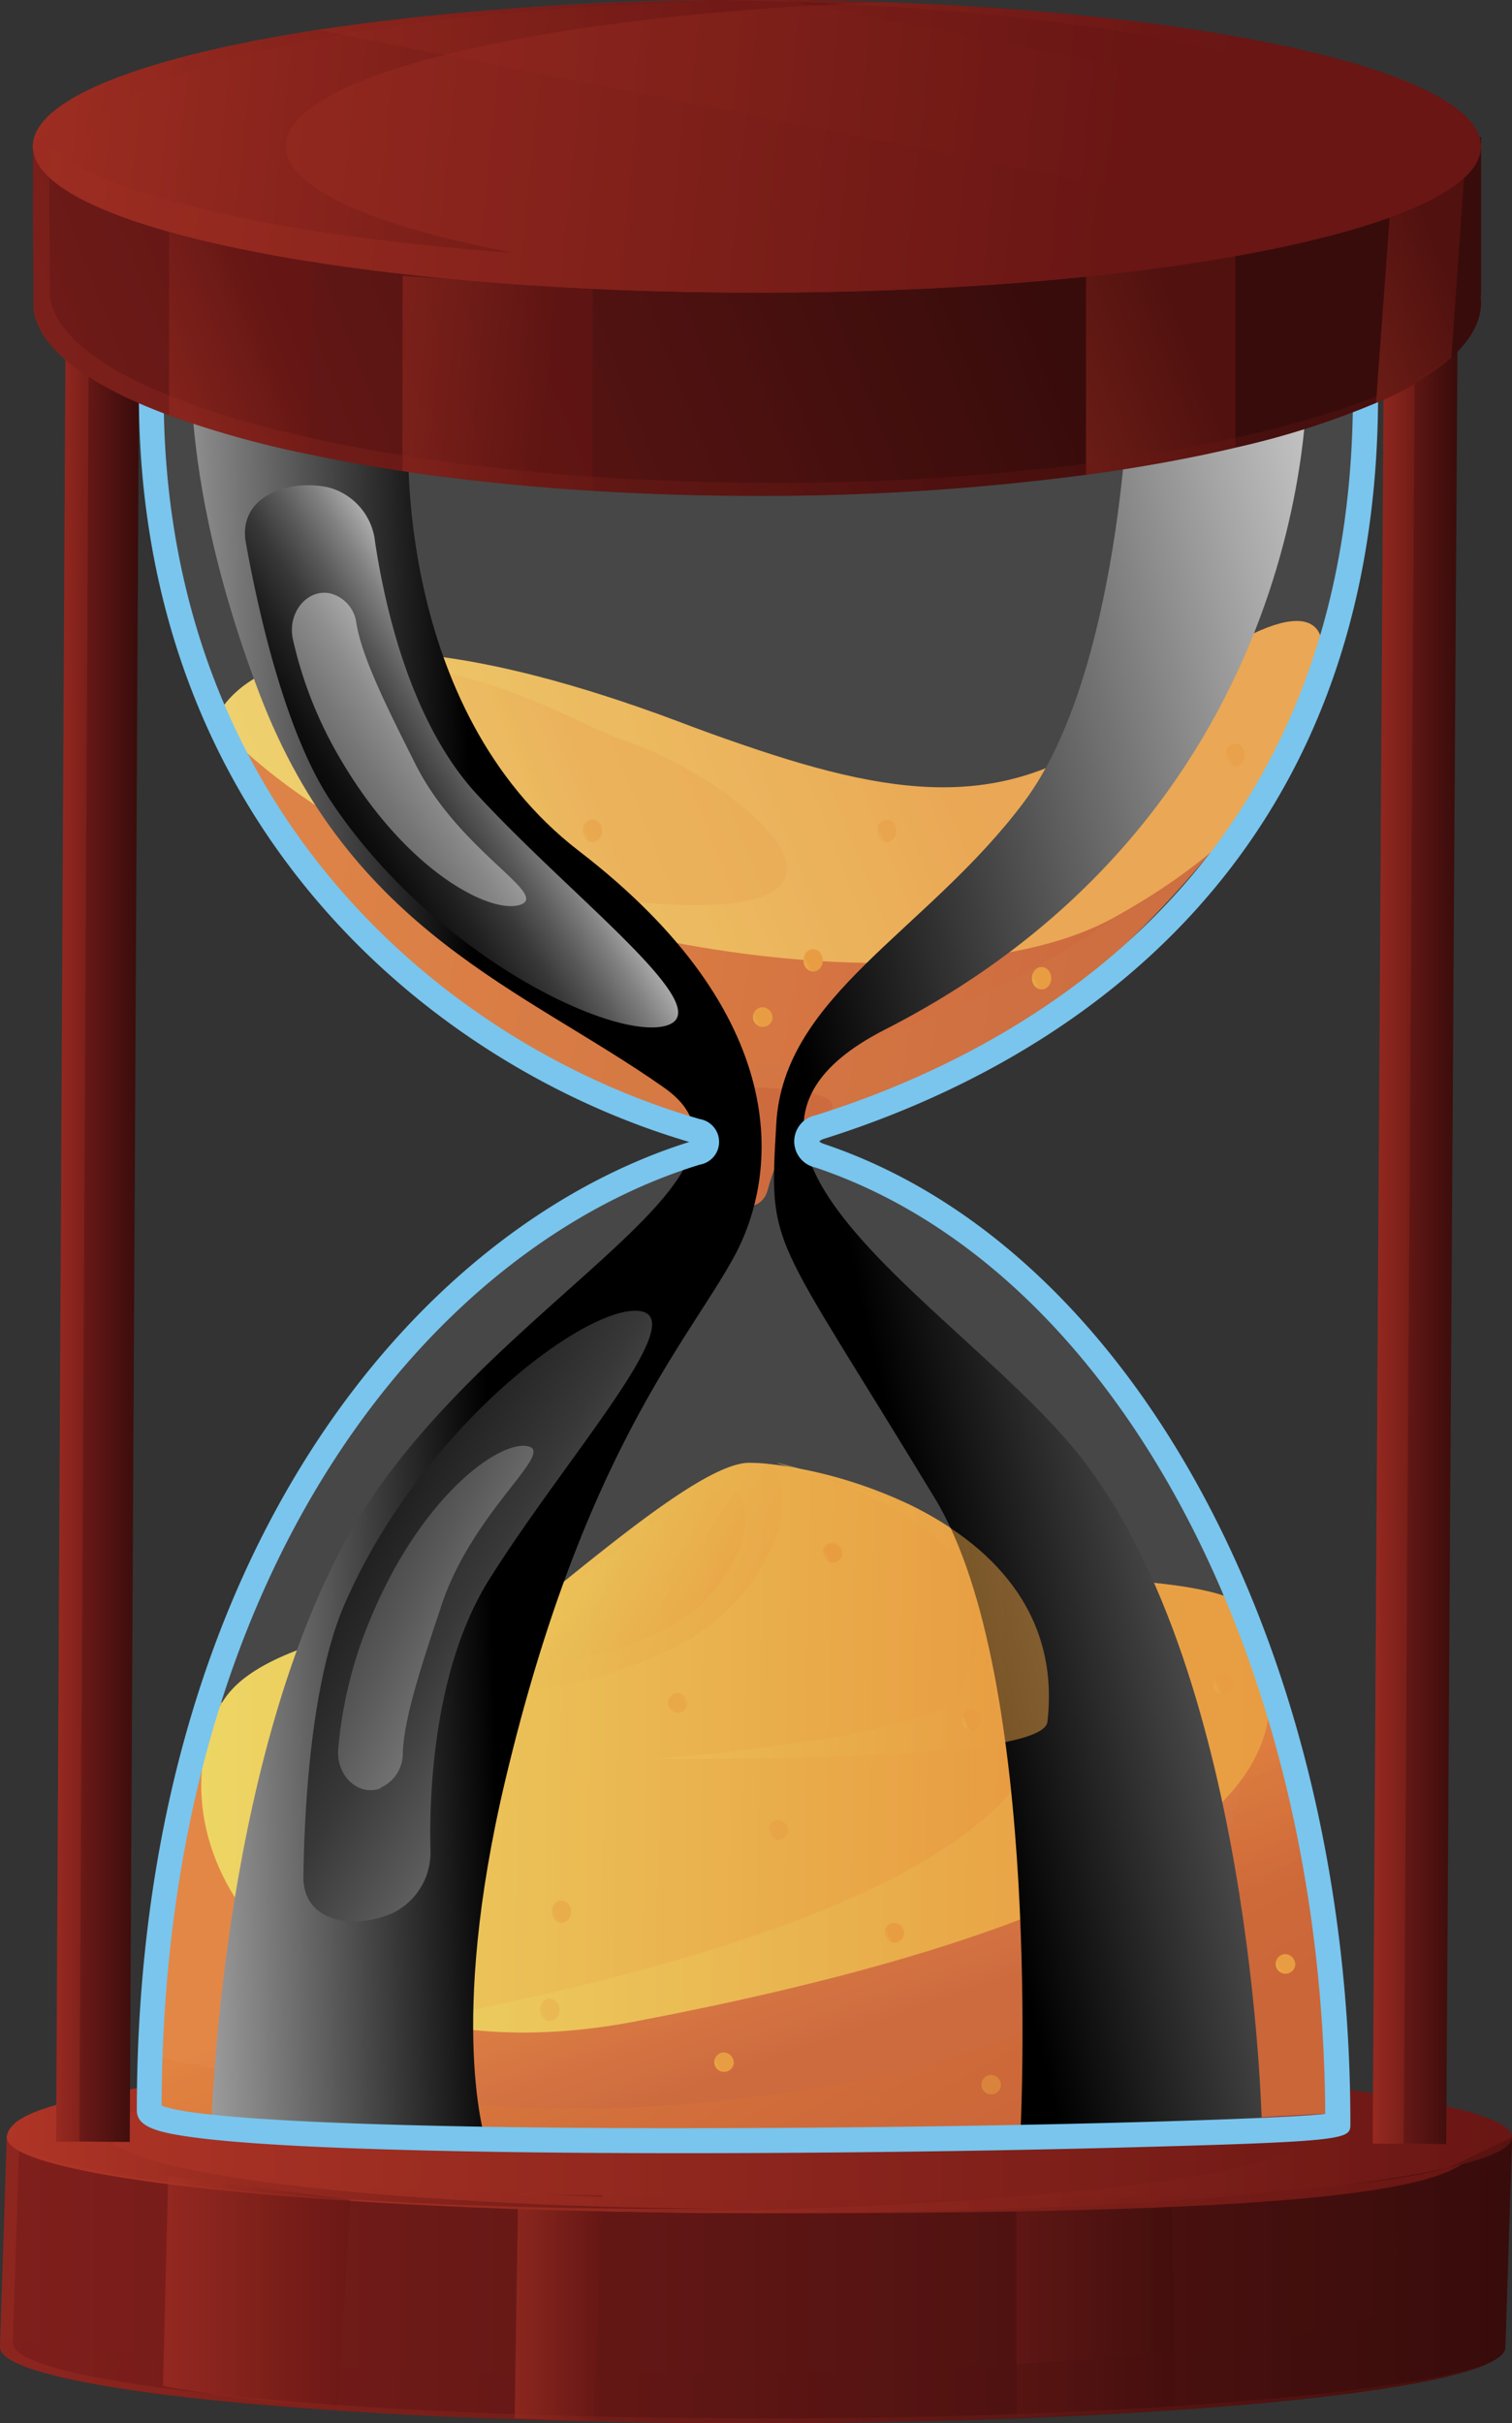 <svg xmlns="http://www.w3.org/2000/svg" xmlns:xlink="http://www.w3.org/1999/xlink" viewBox="0 0 176.91 283.42"><rect x="0" y="0" width="176.91" height="283.42" fill="#333333" stroke="none"/><defs><style>.cls-1{isolation:isolate;}.cls-2,.cls-5{fill:url(#Безымянный_градиент_35);}.cls-13,.cls-19,.cls-21,.cls-3,.cls-36,.cls-38,.cls-42,.cls-46,.cls-47,.cls-48,.cls-49,.cls-5,.cls-50,.cls-51,.cls-52,.cls-53,.cls-55,.cls-8{mix-blend-mode:multiply;}.cls-13,.cls-19,.cls-24,.cls-26,.cls-3,.cls-42,.cls-43,.cls-45,.cls-64,.cls-66,.cls-8{opacity:0.3;}.cls-3{fill:url(#Безымянный_градиент_35-2);}.cls-4{fill:url(#Безымянный_градиент_15);}.cls-11,.cls-21,.cls-23,.cls-25,.cls-31,.cls-35,.cls-36,.cls-38,.cls-41,.cls-46,.cls-47,.cls-48,.cls-49,.cls-5,.cls-50,.cls-51,.cls-52,.cls-53,.cls-55,.cls-6,.cls-65{opacity:0.5;}.cls-11,.cls-12,.cls-14,.cls-23,.cls-24,.cls-25,.cls-26,.cls-27,.cls-28,.cls-30,.cls-31,.cls-32,.cls-33,.cls-35,.cls-39,.cls-40,.cls-41,.cls-43,.cls-44,.cls-45,.cls-6,.cls-64,.cls-65,.cls-66{mix-blend-mode:screen;}.cls-6{fill:url(#Безымянный_градиент_15-2);}.cls-7{fill:url(#Безымянный_градиент_62);}.cls-8{fill:#c86734;}.cls-9{fill:url(#Безымянный_градиент_62-2);}.cls-10{fill:url(#Безымянный_градиент_41);}.cls-11{fill:url(#Безымянный_градиент_41-2);}.cls-12{fill:url(#Безымянный_градиент_15-3);}.cls-13{fill:url(#Безымянный_градиент_15-4);}.cls-14{fill:url(#Безымянный_градиент_15-5);}.cls-15{fill:url(#Безымянный_градиент_62-3);}.cls-16{fill:#fff;opacity:0.1;}.cls-17{fill:url(#Безымянный_градиент_35-4);}.cls-18{fill:url(#Безымянный_градиент_35-5);}.cls-19{fill:url(#Безымянный_градиент_62-4);}.cls-20{fill:url(#Безымянный_градиент_41-3);}.cls-21{fill:url(#Безымянный_градиент_41-4);}.cls-22{fill:url(#Безымянный_градиент_41-5);}.cls-23{fill:url(#Безымянный_градиент_15-6);}.cls-24{fill:url(#Безымянный_градиент_41-6);}.cls-25{fill:url(#Безымянный_градиент_15-7);}.cls-26{fill:url(#Безымянный_градиент_41-7);}.cls-27{fill:url(#Безымянный_градиент_6);}.cls-28{fill:url(#Безымянный_градиент_6-2);}.cls-29{fill:#79c5ed;}.cls-30{fill:url(#Безымянный_градиент_5);}.cls-31{fill:url(#Безымянный_градиент_5-2);}.cls-32{fill:url(#Безымянный_градиент_5-3);}.cls-33{fill:url(#Безымянный_градиент_5-4);}.cls-34{fill:url(#Безымянный_градиент_35-6);}.cls-35{fill:url(#Безымянный_градиент_15-8);}.cls-36{fill:url(#Безымянный_градиент_15-9);}.cls-37{fill:url(#Безымянный_градиент_15-10);}.cls-38{fill:url(#Безымянный_градиент_15-11);}.cls-39{fill:url(#Безымянный_градиент_15-12);}.cls-40{fill:url(#Безымянный_градиент_15-13);}.cls-41{fill:url(#Безымянный_градиент_15-14);}.cls-42{fill:url(#Безымянный_градиент_15-15);}.cls-43{fill:url(#Безымянный_градиент_15-16);}.cls-44{fill:url(#Безымянный_градиент_15-17);}.cls-45{fill:url(#Безымянный_градиент_15-18);}.cls-46{fill:url(#Безымянный_градиент_41-8);}.cls-47{fill:url(#Безымянный_градиент_41-9);}.cls-48{fill:url(#Безымянный_градиент_41-10);}.cls-49{fill:url(#Безымянный_градиент_41-11);}.cls-50{fill:url(#Безымянный_градиент_41-12);}.cls-51{fill:url(#Безымянный_градиент_41-13);}.cls-52{fill:url(#Безымянный_градиент_41-14);}.cls-53{fill:url(#Безымянный_градиент_41-15);}.cls-54{fill:url(#Безымянный_градиент_41-16);}.cls-55{fill:url(#Безымянный_градиент_41-17);}.cls-56{fill:url(#Безымянный_градиент_41-18);}.cls-57{fill:url(#Безымянный_градиент_41-19);}.cls-58{fill:url(#Безымянный_градиент_41-20);}.cls-59{fill:url(#Безымянный_градиент_41-21);}.cls-60{fill:url(#Безымянный_градиент_41-22);}.cls-61{fill:url(#Безымянный_градиент_41-23);}.cls-62{fill:url(#Безымянный_градиент_41-24);}.cls-63{fill:url(#Безымянный_градиент_41-25);}.cls-64{fill:url(#Безымянный_градиент_41-26);}.cls-65{fill:url(#Безымянный_градиент_15-19);}.cls-66{fill:url(#Безымянный_градиент_15-20);}</style><linearGradient id="Безымянный_градиент_35" y1="266.7" x2="176.91" y2="266.7" gradientUnits="userSpaceOnUse"><stop offset="0" stop-color="#801f1c"/><stop offset="1" stop-color="#380c0b"/></linearGradient><linearGradient id="Безымянный_градиент_35-2" x1="118.9" y1="269.76" x2="137.47" y2="269.76" xlink:href="#Безымянный_градиент_35"/><linearGradient id="Безымянный_градиент_15" x1="0.79" y1="249.98" x2="176.91" y2="249.98" gradientUnits="userSpaceOnUse"><stop offset="0" stop-color="#af3526"/><stop offset="1" stop-color="#691614"/></linearGradient><linearGradient id="Безымянный_градиент_15-2" x1="60.16" y1="269.88" x2="70.45" y2="269.88" xlink:href="#Безымянный_градиент_15"/><linearGradient id="Безымянный_градиент_62" x1="39.82" y1="97.4" x2="126.68" y2="112.26" gradientUnits="userSpaceOnUse"><stop offset="0" stop-color="#e07a33"/><stop offset="1" stop-color="#c85b2a"/></linearGradient><linearGradient id="Безымянный_градиент_62-2" x1="74.04" y1="140.5" x2="87.34" y2="134.45" xlink:href="#Безымянный_градиент_62"/><linearGradient id="Безымянный_градиент_41" x1="19.15" y1="117.7" x2="110.12" y2="81.32" gradientUnits="userSpaceOnUse"><stop offset="0" stop-color="#edd765"/><stop offset="1" stop-color="#e89d42"/></linearGradient><linearGradient id="Безымянный_градиент_41-2" x1="34.14" y1="103.71" x2="69.31" y2="89.64" xlink:href="#Безымянный_градиент_41"/><linearGradient id="Безымянный_градиент_15-3" x1="0.83" y1="253.02" x2="171.03" y2="253.02" xlink:href="#Безымянный_градиент_15"/><linearGradient id="Безымянный_градиент_15-4" x1="76.52" y1="249.98" x2="176.91" y2="249.98" xlink:href="#Безымянный_градиент_15"/><linearGradient id="Безымянный_градиент_15-5" x1="1.11" y1="249.46" x2="84.06" y2="249.46" xlink:href="#Безымянный_градиент_15"/><linearGradient id="Безымянный_градиент_62-3" x1="83.01" y1="219.17" x2="90.51" y2="240.84" xlink:href="#Безымянный_градиент_62"/><linearGradient id="Безымянный_градиент_35-4" x1="160.61" y1="141.35" x2="170.58" y2="141.35" xlink:href="#Безымянный_градиент_35"/><linearGradient id="Безымянный_градиент_35-5" x1="6.57" y1="141.09" x2="16.32" y2="141.09" xlink:href="#Безымянный_градиент_35"/><linearGradient id="Безымянный_градиент_62-4" x1="91.72" y1="235.79" x2="104" y2="257.44" xlink:href="#Безымянный_градиент_62"/><linearGradient id="Безымянный_градиент_41-3" x1="21.92" y1="210.08" x2="117.44" y2="211.46" xlink:href="#Безымянный_градиент_41"/><linearGradient id="Безымянный_градиент_41-4" x1="48.97" y1="211.06" x2="148.57" y2="211.06" xlink:href="#Безымянный_градиент_41"/><linearGradient id="Безымянный_градиент_41-5" x1="22.23" y1="187.57" x2="117.76" y2="188.95" xlink:href="#Безымянный_градиент_41"/><linearGradient id="Безымянный_градиент_15-6" x1="160.61" y1="141.35" x2="169.21" y2="141.35" xlink:href="#Безымянный_градиент_15"/><linearGradient id="Безымянный_градиент_41-6" x1="61.77" y1="176.12" x2="85.22" y2="191.53" xlink:href="#Безымянный_градиент_41"/><linearGradient id="Безымянный_градиент_15-7" x1="6.57" y1="141.09" x2="15.18" y2="141.09" xlink:href="#Безымянный_градиент_15"/><linearGradient id="Безымянный_градиент_41-7" x1="64.64" y1="178.11" x2="82.39" y2="189.78" xlink:href="#Безымянный_градиент_41"/><linearGradient id="Безымянный_градиент_6" x1="-0.93" y1="144" x2="56.38" y2="142.44" gradientUnits="userSpaceOnUse"><stop offset="0" stop-color="#fff"/><stop offset="0.35" stop-color="#a8a8a8"/><stop offset="1"/></linearGradient><linearGradient id="Безымянный_градиент_6-2" x1="197.42" y1="133.33" x2="101.74" y2="156.27" xlink:href="#Безымянный_градиент_6"/><linearGradient id="Безымянный_градиент_5" x1="64.01" y1="83" x2="34.43" y2="101.98" gradientUnits="userSpaceOnUse"><stop offset="0" stop-color="#fff"/><stop offset="0.05" stop-color="#e3e3e3"/><stop offset="0.15" stop-color="#afafaf"/><stop offset="0.26" stop-color="gray"/><stop offset="0.37" stop-color="#595959"/><stop offset="0.48" stop-color="#383838"/><stop offset="0.6" stop-color="#202020"/><stop offset="0.72" stop-color="#0e0e0e"/><stop offset="0.85" stop-color="#030303"/><stop offset="1"/></linearGradient><linearGradient id="Безымянный_градиент_5-2" x1="54.58" y1="83.02" x2="-55.33" y2="171.35" xlink:href="#Безымянный_градиент_5"/><linearGradient id="Безымянный_градиент_5-3" x1="3.22" y1="-828.05" x2="-74.78" y2="-755.58" gradientTransform="matrix(0.98, -0.19, -0.19, -0.98, -61.42, -598.93)" xlink:href="#Безымянный_градиент_5"/><linearGradient id="Безымянный_градиент_5-4" x1="6.66" y1="-820.29" x2="-79.32" y2="-757.05" gradientTransform="matrix(0.99, -0.16, -0.16, -0.99, -54.38, -605.04)" xlink:href="#Безымянный_градиент_5"/><linearGradient id="Безымянный_градиент_35-6" x1="-19.31" y1="70.81" x2="115.42" y2="18.24" xlink:href="#Безымянный_градиент_35"/><linearGradient id="Безымянный_градиент_15-8" x1="13.2" y1="44.8" x2="32" y2="37.47" xlink:href="#Безымянный_градиент_15"/><linearGradient id="Безымянный_градиент_15-9" x1="118.85" y1="48.98" x2="139.74" y2="40.82" xlink:href="#Безымянный_градиент_15"/><linearGradient id="Безымянный_градиент_15-10" x1="-38.75" y1="4.11" x2="132.16" y2="21.57" xlink:href="#Безымянный_градиент_15"/><linearGradient id="Безымянный_градиент_15-11" x1="152.96" y1="38.02" x2="169.39" y2="31.6" xlink:href="#Безымянный_градиент_15"/><linearGradient id="Безымянный_градиент_15-12" x1="-21.3" y1="6.3" x2="80.82" y2="16.73" xlink:href="#Безымянный_градиент_15"/><linearGradient id="Безымянный_градиент_15-13" x1="-18.33" y1="7.08" x2="71.93" y2="16.3" xlink:href="#Безымянный_градиент_15"/><linearGradient id="Безымянный_градиент_15-14" x1="39.62" y1="42.63" x2="64.63" y2="45.19" xlink:href="#Безымянный_градиент_15"/><linearGradient id="Безымянный_градиент_15-15" x1="58.49" y1="13.25" x2="150.76" y2="22.67" xlink:href="#Безымянный_градиент_15"/><linearGradient id="Безымянный_градиент_15-16" x1="1.83" y1="1.03" x2="140.49" y2="15.19" xlink:href="#Безымянный_градиент_15"/><linearGradient id="Безымянный_градиент_15-17" x1="-39.19" y1="8.44" x2="131.72" y2="25.9" xlink:href="#Безымянный_градиент_15"/><linearGradient id="Безымянный_градиент_15-18" x1="-16.75" y1="70.39" x2="107.94" y2="21.74" xlink:href="#Безымянный_градиент_15"/><linearGradient id="Безымянный_градиент_41-8" x1="87.51" y1="172.35" x2="98.53" y2="172.5" xlink:href="#Безымянный_градиент_41"/><linearGradient id="Безымянный_градиент_41-9" x1="58.15" y1="189.32" x2="119.56" y2="190.21" xlink:href="#Безымянный_градиент_41"/><linearGradient id="Безымянный_градиент_41-10" x1="63.1" y1="224.78" x2="65.15" y2="223.85" xlink:href="#Безымянный_градиент_41"/><linearGradient id="Безымянный_градиент_41-11" x1="101.15" y1="98.36" x2="103.21" y2="97.43" xlink:href="#Безымянный_градиент_41"/><linearGradient id="Безымянный_градиент_41-12" x1="66.72" y1="98.36" x2="68.78" y2="97.43" xlink:href="#Безымянный_градиент_41"/><linearGradient id="Безымянный_градиент_41-13" x1="113.38" y1="245.16" x2="115.44" y2="244.22" xlink:href="#Безымянный_градиент_41"/><linearGradient id="Безымянный_градиент_41-14" x1="88.47" y1="215.38" x2="90.52" y2="214.44" xlink:href="#Безымянный_градиент_41"/><linearGradient id="Безымянный_градиент_41-15" x1="141.92" y1="89.48" x2="143.98" y2="88.54" xlink:href="#Безымянный_градиент_41"/><linearGradient id="Безымянный_градиент_41-16" x1="94.81" y1="182.99" x2="96.87" y2="182.05" xlink:href="#Безымянный_градиент_41"/><linearGradient id="Безымянный_градиент_41-17" x1="1696.71" y1="-1230.43" x2="1698.77" y2="-1231.37" gradientTransform="translate(1778.59 -1032.57) rotate(180)" xlink:href="#Безымянный_градиент_41"/><linearGradient id="Безымянный_градиент_41-18" x1="140.56" y1="198.14" x2="142.62" y2="197.2" xlink:href="#Безымянный_градиент_41"/><linearGradient id="Безымянный_градиент_41-19" x1="111.12" y1="202.32" x2="113.18" y2="201.38" xlink:href="#Безымянный_градиент_41"/><linearGradient id="Безымянный_градиент_41-20" x1="147.81" y1="231.05" x2="149.87" y2="230.12" xlink:href="#Безымянный_градиент_41"/><linearGradient id="Безымянный_градиент_41-21" x1="82.12" y1="242.54" x2="84.18" y2="241.61" xlink:href="#Безымянный_градиент_41"/><linearGradient id="Безымянный_градиент_41-22" x1="92.54" y1="113.51" x2="94.6" y2="112.57" xlink:href="#Безымянный_градиент_41"/><linearGradient id="Безымянный_градиент_41-23" x1="119.27" y1="115.6" x2="121.33" y2="114.66" xlink:href="#Безымянный_градиент_41"/><linearGradient id="Безымянный_градиент_41-24" x1="86.65" y1="120.3" x2="88.71" y2="119.37" xlink:href="#Безымянный_градиент_41"/><linearGradient id="Безымянный_градиент_41-25" x1="102.06" y1="227.4" x2="104.12" y2="226.46" xlink:href="#Безымянный_градиент_41"/><linearGradient id="Безымянный_градиент_41-26" x1="61.74" y1="236.28" x2="63.8" y2="235.34" xlink:href="#Безымянный_градиент_41"/><linearGradient id="Безымянный_градиент_15-19" x1="19.07" y1="268.07" x2="41" y2="268.07" xlink:href="#Безымянный_градиент_15"/><linearGradient id="Безымянный_градиент_15-20" x1="0" y1="266.7" x2="173.4" y2="266.7" xlink:href="#Безымянный_градиент_15"/></defs><g class="cls-1"><g id="Слой_2" data-name="Слой 2"><g id="_Layer_" data-name="&lt;Layer&gt;"><path class="cls-2" d="M176.91,250l-.79,24.56c0,2.84-13.3,5.38-34,7-6.16.49-13,.89-20.31,1.2-10.4.44-21.8.68-33.77.68-7,0-13.91-.09-20.48-.24-3.46-.09-6.84-.19-10.12-.31-8.15-.3-15.75-.73-22.56-1.26-9-.68-16.63-1.54-22.45-2.52C4.55,277.76,0,276.2,0,274.54L.79,250Z"/><path class="cls-3" d="M137.47,281.54c-5.63.49-11.86.89-18.55,1.2l0-24.46,18.15-1.51Z"/><ellipse class="cls-4" cx="88.85" cy="249.98" rx="88.06" ry="8.88"/><path class="cls-5" d="M163.83,256.25l-.61,12.54c0,4.91-39.43,8.88-88.06,8.88-20,0-38.39-.67-53.17-1.8-8.74-.67-16.2-1.5-21.95-2.44l0,1.11c0,1.66,4.55,3.22,12.45,4.55,5.82,1,13.45,1.84,22.45,2.52,14.77,1.14,33.18,1.81,53.16,1.81,48.63,0,88.06-4,88.06-8.88l.79-24.56Z"/><path class="cls-6" d="M70.45,256.77l-1,26.41q-4.74-.14-9.24-.31l.41-26.28Z"/><path class="cls-7" d="M25.15,84.38S63.91,94.46,84,108s66.54-20.3,66.54-20.3S128.21,124,94.46,133C65,140.8,27.41,92.74,25.15,84.38Z"/><path class="cls-8" d="M95.37,123.56c-22.31,5.94-49.29-20.2-62-36.86-5-1.49-8.17-2.32-8.17-2.32C27.41,92.74,65,140.8,94.46,133c33.75-9,56-45.3,56-45.3s-2,6.24-9.82,10.83C130.84,109.05,113.05,118.86,95.37,123.56Z"/><path class="cls-9" d="M85.74,139.84c1,1.93,3.5,1.51,4.08-.63.79-3,2.32-6.67,5.18-7.9,5.68-2.44.56-4.09-6.88-4.09C86.31,127.22,83.34,135.21,85.74,139.84Z"/><path class="cls-10" d="M154.72,76.54c-.46,6.27-2.72,18.81-24.47,30.83-11.37,6.28-33,6.85-54.56,2.22C56.08,105.37,36.6,96.83,25.15,84.38c0,0,5.43-18.28,54.2,0,2.6,1,5.1,1.89,7.49,2.71,19.14,6.59,32,7.84,45.87-3.51C148.37,70.8,155.17,70.28,154.72,76.54Z"/><path class="cls-11" d="M65,104.25c-11.29-3.07-22.5-9-29.9-17.4a4.61,4.61,0,0,1,.45-6.33c3.65-3,12.24-5.55,32,3.7,1.61.75,3.15,1.46,4.62,2.1l.31.11c14.66,4.59,38.81,25.18-7.07,17.9A2.45,2.45,0,0,1,65,104.25Z"/><path class="cls-12" d="M95.36,257.3c-50.63,0-91.67-4-91.67-8.88,0-.42.3-.83.88-1.23C1.56,248.07.83,249,.83,250c0,4.91,40.13,8.88,90.76,8.88,46.32,0,73.25-1.42,79.44-5.74C158.93,256.65,135.89,257.3,95.36,257.3Z"/><path class="cls-13" d="M88.85,241.1c-4.18,0-8.3,0-12.33.09,42.8.6,75.73,4.31,75.73,8.79s-32.93,8.19-75.73,8.8c4,.05,8.15.08,12.33.08,48.64,0,88.06-4,88.06-8.88S137.49,241.1,88.85,241.1Z"/><path class="cls-14" d="M12.56,249.46c0-4.68,31.52-8.52,71.5-8.86l-5.72,0c-42.65,0-77.23,4-77.23,8.88s34.58,8.88,77.23,8.88l5.72,0C44.08,258,12.56,254.14,12.56,249.46Z"/><path class="cls-15" d="M24.65,199.17s-9.67,37-6.17,46.51,138.05,1.46,138.05,1.46-3.64-43.8-7.25-48.87S24.65,199.17,24.65,199.17Z"/><path class="cls-16" d="M96.78,135.17c-2-.66-2.43-2.71-.42-3.34,29.84-9.38,63.4-33.14,63.4-85.67,0-43.77-142.07-43.77-142.07,0,0,49,32.26,77.34,62.9,86.14a1.92,1.92,0,0,1,0,3.57c-34.38,10.51-63.16,50.48-63.16,111,0,5.75,139.08,2.61,139.08,1C156.53,189.77,130.38,146.41,96.78,135.17Z"/><polygon class="cls-17" points="169.21 250.8 160.61 250.73 161.97 31.91 170.58 31.98 169.21 250.8"/><polygon class="cls-18" points="15.18 250.53 6.57 250.48 7.71 31.65 16.32 31.71 15.18 250.53"/><path class="cls-19" d="M149.28,198.27c-.38-.54-2.06-1-4.75-1.26l.09.42c4.38,21.76-10.74,39.49-43.36,45.76-32.79,6.3-54.37,3.14-83.53-2.71a17.07,17.07,0,0,0,.75,5.2c3.5,9.53,138.05,1.46,138.05,1.46S152.89,203.34,149.28,198.27Z"/><path class="cls-20" d="M146.11,188.86c.8,5.09,21.29,29.78-71.58,47.54-39.9,7.63-57.08-19.33-49.06-36.3,2.15-4.54,8.74-11.24,55.85-14.37C114.79,183.5,145.3,183.78,146.11,188.86Z"/><path class="cls-21" d="M146.11,188.86c-.63-4-19.43-5-43.6-4.21,10.57.52,17.4,1.84,17.78,4.21.8,5.08,21.25,29.73-71.32,47.49,7.08,1.7,15.62,2,25.56.05C167.4,218.64,146.91,194,146.11,188.86Z"/><path class="cls-22" d="M122.55,201.4c-.44,3.82-26.46,4.42-45.7,4.33h0c-11.34,0-20.32-.33-20.32-.33-5-.11-6.88-7.65-2.66-10.79l1.7-1.29c11-8.43,26.12-22.22,32.11-22.22a23.8,23.8,0,0,1,2.65.18c.49.06,1,.12,1.56.21h0c.46.07.94.15,1.44.25h0A53.33,53.33,0,0,1,106.45,176C115.63,180.48,124.06,188.38,122.55,201.4Z"/><polygon class="cls-23" points="164.23 250.73 165.59 31.94 161.97 31.91 160.61 250.73 169.21 250.8 169.21 250.77 164.23 250.73"/><path class="cls-24" d="M81.74,191.06c-6.64,4.34-23.07,9.59-25.79,4.07l0-.06a2.1,2.1,0,0,1,.57-2.48c10.87-8.46,25.35-21.49,31.17-21.49.52,0,1.14,0,1.84.09a1.64,1.64,0,0,1,1.32.95h0C93.55,177.67,88.37,186.72,81.74,191.06Z"/><polygon class="cls-25" points="9.29 250.48 10.43 31.67 7.71 31.65 6.57 250.48 15.18 250.53 15.18 250.52 9.29 250.48"/><path class="cls-26" d="M79.76,189.42c-5,3.29-17.48,7.27-19.54,3.09h0a1.65,1.65,0,0,1,.45-1.94c8.24-6.42,19.19-16.26,23.59-16.26.39,0,.86,0,1.38.07a1.24,1.24,0,0,1,1,.71h0C88.71,179.27,84.79,186.13,79.76,189.42Z"/><path class="cls-27" d="M47.8,51S46,82.81,67.73,99.53c24.91,19.15,23.56,37.61,18.12,47.54s-17.66,23-26.72,61.12c-6.85,28.83-2.27,42.32-2.27,42.32l-32.17-1S25.6,207.15,40.55,180,92.71,137.8,77.7,127.22C61.39,115.73,41,109,30.37,81.17,19.26,52,22.88,35.27,22.88,35.27l22.65,4.18Z"/><path class="cls-28" d="M132.06,45.72s-.9,32.91-12.23,48.06-28.13,22.59-29,37.62-.76,12,18.57,43.88c12.69,20.9,10,74.18,10,74.18l28.24-.91s-1.06-54.46-22.35-79.54c-14.45-17-47.49-35.45-21.75-48.58,51.2-26.12,49.38-76.8,49.38-76.8Z"/><path class="cls-29" d="M79.86,251.85c-17.81,0-32.8-.27-43.37-.77-6.08-.29-10.8-.66-14-1.1-4.21-.58-6.48-1.25-6.48-3.13,0-64.3,32.39-103.15,64.64-113.28-29.82-8.75-64.4-36.8-64.4-87.41,0-23.56,37.58-34.29,72.49-34.29s72.5,10.73,72.5,34.29c0,58-40.65,79.45-64.88,87.06-.36.12-.48.27-.49.3a1.7,1.7,0,0,0,.49.27h0C132.64,145.93,158,193.07,158,248.42c0,1.79,0,2.06-25.89,2.75C116.09,251.6,97.05,251.85,79.86,251.85Zm-60.95-5.57c3.22,1.43,22.73,2.81,68.72,2.63,31-.12,61.52-1,67.43-1.66-.35-53.6-24.78-99-59.65-110.69a3.12,3.12,0,0,1,.06-6.12c23.46-7.38,62.83-28.14,62.83-84.28,0-12-11.58-19.28-21.29-23.27-12.72-5.22-29.86-8.1-48.29-8.1-34.57,0-69.57,10.78-69.57,31.37,0,49.25,33.8,76.43,62.75,84.74a2.7,2.7,0,0,1,0,5.32C50.66,145.78,19.1,183.51,18.91,246.28Z"/><path class="cls-30" d="M38.39,57c-4.72-1-10.59,1.09-9.62,6.49,1.41,7.83,4.59,22.26,10,30.3C51,112.07,72.26,122,78.15,119.9s-11.35-15-22.44-27.09C48,84.4,45,70.84,43.88,63.36A7.37,7.37,0,0,0,38.39,57Z"/><path class="cls-31" d="M38.56,69.39c-2.65-.49-4.91,2.26-4.31,5.29a48.35,48.35,0,0,0,5.81,14.49c7.74,13,17.58,17.87,20.88,16.63s-7.25-6.27-12.35-16.46c-3-6-6.2-12.24-6.89-16.43a4.1,4.1,0,0,0-3.14-3.52Z"/><path class="cls-32" d="M46,223.74c-4.48,2-10.58,1.21-10.5-4.3.12-8,.89-22.86,4.87-31.92,9-20.6,28.35-35,34.48-34.17s-8.72,17.19-17.65,31.46c-6.21,9.93-7,23.9-6.84,31.48A7.89,7.89,0,0,1,46,223.74Z"/><path class="cls-33" d="M44.56,209.16c-2.56,1-5.16-1.35-5-4.45a50.33,50.33,0,0,1,3.78-15.36c5.88-14.21,14.93-20.82,18.36-20.2s-6.31,7.5-10,18.49c-2.14,6.43-4.46,13.21-4.57,17.47a4.37,4.37,0,0,1-2.62,4Z"/><path class="cls-34" d="M173.29,34.55h-.06a5.93,5.93,0,0,1,.06.84c0,2.23-1.21,4.38-3.47,6.43A33.5,33.5,0,0,1,161,47.13a96.85,96.85,0,0,1-16.41,5.22c-5.29,1.25-11.16,2.32-17.49,3.18A289.06,289.06,0,0,1,88.58,58c-6.62,0-13.06-.2-19.25-.59C61.44,56.91,54,56.13,47.1,55.1c-3.9-.59-7.62-1.25-11.11-2a115.77,115.77,0,0,1-16.22-4.53C10.34,45.08,4.56,40.82,3.93,36.23l-.06-9.89V16.49l9.54-5.16C27.84,5.47,56.64,6.64,88.58,6.64c31.2,0,58.45,3.78,73.15,9.41l11.56,0Z"/><path class="cls-35" d="M36.79,28.76,36,53.1a115.77,115.77,0,0,1-16.22-4.53V25Z"/><path class="cls-36" d="M144.56,29.82V52.35c-5.29,1.25-11.16,2.32-17.49,3.18V32.36Z"/><path class="cls-37" d="M173.28,17.12c0,3.74-5.94,7.2-16,10-15.39,4.31-40.41,7.1-68.68,7.1-46.79,0-84.72-7.66-84.72-17.11,0-5.56,13.07-10.49,33.35-13.62A346.39,346.39,0,0,1,88.56,0L92,0c43.52.35,78.59,7.33,81.11,16.09A3.48,3.48,0,0,1,173.28,17.12Z"/><path class="cls-38" d="M171.46,18.56l-1.64,23.26A33.5,33.5,0,0,1,161,47.13l1.59-21.68Z"/><path class="cls-39" d="M33.45,17.11c0-8.43,30.17-15.44,69.9-16.85C98.55.09,93.6,0,88.56,0,41.77,0,3.85,7.66,3.86,17.11S41.79,34.23,88.58,34.23c5,0,10-.09,14.79-.26C63.64,32.56,33.45,25.55,33.45,17.11Z"/><path class="cls-40" d="M10.06,17.11C10.05,7.88,46.26.35,91.57,0h-3C41.77,0,3.85,7.66,3.86,17.11S41.79,34.23,88.58,34.23h3C46.28,33.88,10.07,26.35,10.06,17.11Z"/><path class="cls-41" d="M69.33,33.71V57.4C61.44,56.91,54,56.13,47.1,55.1V32.27Z"/><path class="cls-42" d="M88.56,0q-2.53,0-5,0c44.45.52,79.7,8,79.71,17.08S128,33.68,83.57,34.2q2.49,0,5,0c46.78,0,84.71-7.66,84.7-17.12S135.34,0,88.56,0Z"/><path class="cls-43" d="M173.28,17.12c0,3.74-5.94,7.2-16,10L37.21,3.5A346.39,346.39,0,0,1,88.56,0L92,0l81.11,16.09A3.48,3.48,0,0,1,173.28,17.12Z"/><path class="cls-44" d="M172.8,15.29c-1.6,3-7.13,5.84-15.54,8.18-15.39,4.31-40.41,7.1-68.68,7.1-43.73,0-79.71-6.69-84.24-15.28a4,4,0,0,0-.48,1.83c0,9.45,37.93,17.11,84.72,17.11,28.27,0,53.29-2.79,68.68-7.1,10.08-2.81,16-6.27,16-10a3.48,3.48,0,0,0-.15-1A4.4,4.4,0,0,0,172.8,15.29Z"/><path class="cls-45" d="M146.46,50.78C141.18,52,135.31,53.1,129,54a289.06,289.06,0,0,1-38.49,2.46c-6.62,0-13.07-.2-19.25-.58-7.89-.49-15.35-1.28-22.23-2.31C24.06,49.79,6.94,42.77,5.84,34.66l-.07-9.89V15.46l-1.9,1v9.85l.06,9.89C5,44.33,22.15,51.35,47.1,55.1c6.88,1,14.34,1.81,22.23,2.3,6.19.39,12.63.59,19.25.59a289.06,289.06,0,0,0,38.49-2.46c6.33-.86,12.2-1.93,17.49-3.18,12-2.82,21-6.53,25.48-10.75C165.14,45.17,157,48.32,146.46,50.78Z"/><path class="cls-46" d="M93.34,171.74a43.55,43.55,0,0,1,5.77,2c-3.27-1-5.89-1.83-7.22-2.28h0c-1.52-.5-1.35-.52,1.45.25Z"/><path class="cls-47" d="M122.55,201.4c-.44,3.82-26.46,4.42-45.7,4.33,10.5-.86,33.3-3.51,35.28-7.46,6.8-13.59-2.49-19.84-13-24.5l7.34,2.26C115.63,180.48,124.06,188.38,122.55,201.4Z"/><ellipse class="cls-48" cx="65.69" cy="223.6" rx="1.13" ry="1.31"/><ellipse class="cls-49" cx="103.75" cy="97.18" rx="1.13" ry="1.31"/><ellipse class="cls-50" cx="69.32" cy="97.18" rx="1.13" ry="1.31"/><path class="cls-51" d="M117.11,244a1.14,1.14,0,1,1-1.13-1.31A1.22,1.22,0,0,1,117.11,244Z"/><path class="cls-52" d="M92.2,214.2a1.15,1.15,0,1,1-1.14-1.31A1.23,1.23,0,0,1,92.2,214.2Z"/><ellipse class="cls-53" cx="144.52" cy="88.3" rx="1.13" ry="1.31"/><path class="cls-54" d="M98.54,181.81a1.15,1.15,0,1,1-1.13-1.31A1.24,1.24,0,0,1,98.54,181.81Z"/><path class="cls-55" d="M78.15,199.05a1.15,1.15,0,1,1,1.14,1.3A1.24,1.24,0,0,1,78.15,199.05Z"/><ellipse class="cls-56" cx="143.16" cy="196.96" rx="1.13" ry="1.31"/><ellipse class="cls-57" cx="113.72" cy="201.14" rx="1.13" ry="1.31"/><path class="cls-58" d="M151.55,229.87a1.15,1.15,0,1,1-1.14-1.31A1.24,1.24,0,0,1,151.55,229.87Z"/><path class="cls-59" d="M85.85,241.36a1.14,1.14,0,1,1-1.13-1.3A1.23,1.23,0,0,1,85.85,241.36Z"/><ellipse class="cls-60" cx="95.14" cy="112.33" rx="1.13" ry="1.31"/><ellipse class="cls-61" cx="121.87" cy="114.42" rx="1.13" ry="1.31"/><path class="cls-62" d="M90.39,119.12a1.15,1.15,0,1,1-1.14-1.31A1.24,1.24,0,0,1,90.39,119.12Z"/><path class="cls-63" d="M105.79,226.21a1.15,1.15,0,1,1-1.13-1.3A1.24,1.24,0,0,1,105.79,226.21Z"/><ellipse class="cls-64" cx="64.34" cy="235.09" rx="1.13" ry="1.31"/><path class="cls-65" d="M41,257.28l-1.44,24.33c-8.21-.68-15.18-1.54-20.49-2.52l.61-24.57Z"/><path class="cls-66" d="M143.63,281c-6.16.49-13,.89-20.31,1.2-10.4.43-21.8.67-33.77.67-7,0-13.91-.08-20.48-.24-3.46-.08-6.84-.18-10.12-.3-8.15-.31-15.75-.73-22.57-1.26-9-.68-16.62-1.54-22.44-2.52C6,277.24,1.49,275.68,1.49,274l.78-24H.79L0,274.54c0,1.66,4.55,3.22,12.45,4.55,5.82,1,13.45,1.84,22.45,2.52,6.81.53,14.41,1,22.56,1.26,3.28.12,6.66.22,10.12.31,6.57.15,13.43.24,20.48.24,12,0,23.37-.24,33.77-.68,7.32-.31,14.15-.71,20.31-1.2,15.18-1.19,26.37-2.87,31.26-4.81C167.93,278.45,157.42,279.94,143.63,281Z"/></g></g></g></svg>